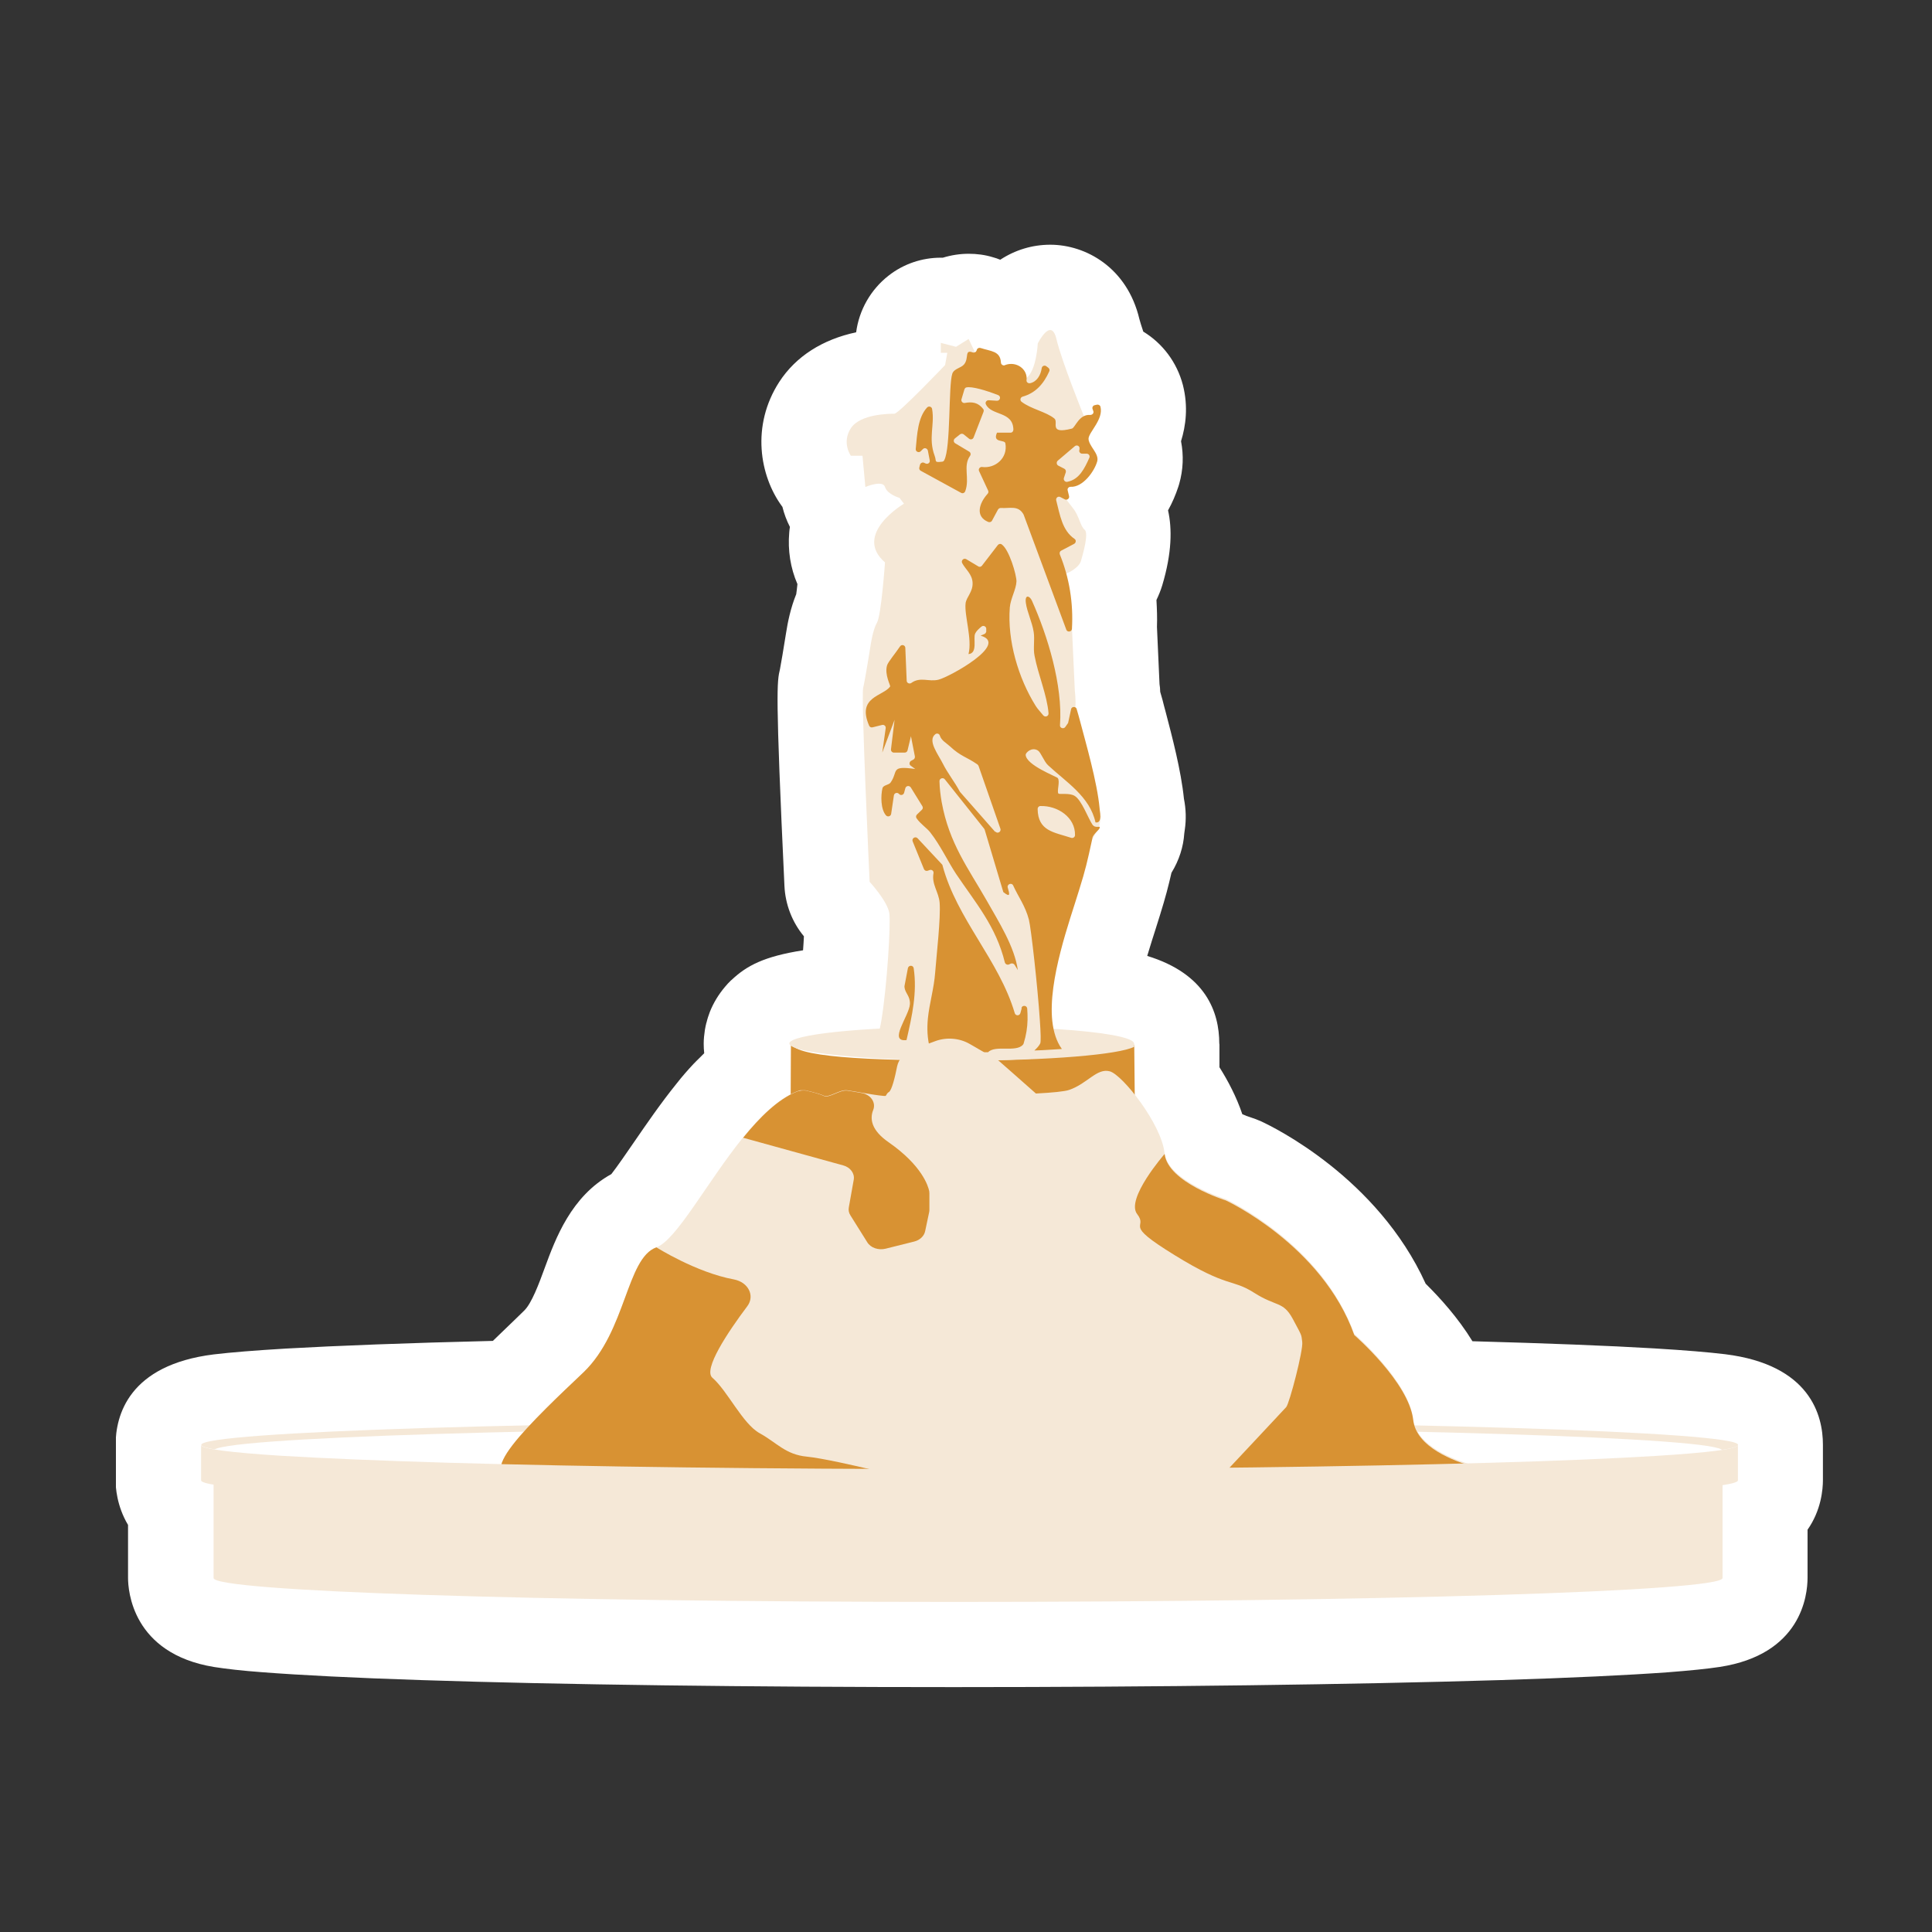 <svg width="150" height="150" viewBox="0 0 150 150" fill="none" xmlns="http://www.w3.org/2000/svg">
<rect x="0" y="0" width="150" height="150" fill="#333333" stroke="none"/>
<g clip-path="url(#clip0_3409_29181)">
<path d="M74.079 127.686C58.24 127.686 43.607 127.488 32.871 127.143C27.649 126.971 23.54 126.772 20.677 126.546C16.701 126.228 13.281 125.963 13.281 122.517V117.308C12.486 116.526 12.313 115.598 12.313 114.949V112.205C12.313 108.07 15.468 107.924 39.684 107.394C39.803 107.275 39.936 107.142 40.055 107.023C40.797 106.28 41.619 105.498 42.441 104.703L43.011 104.16C44.151 103.073 44.8 101.297 45.423 99.587C46.232 97.373 47.159 94.868 49.532 93.848C50.062 93.344 51.175 91.727 51.984 90.534C52.912 89.182 53.972 87.631 55.099 86.24C55.483 85.763 55.881 85.312 56.278 84.874C56.385 84.755 56.49 84.649 56.61 84.543C56.981 84.172 57.286 83.867 57.591 83.602C57.736 83.469 57.895 83.35 58.041 83.244C58.041 83.244 58.068 83.231 58.081 83.204V81.919C58.002 81.627 57.962 81.322 57.962 81.017C57.962 80.911 57.962 80.792 57.975 80.673C57.975 80.673 57.988 80.514 58.002 80.474C58.002 80.421 58.015 80.368 58.028 80.328C58.068 80.103 58.147 79.864 58.24 79.665C58.346 79.427 58.492 79.162 58.664 78.936C58.77 78.804 58.876 78.671 59.009 78.539C59.817 77.77 60.878 77.134 65.411 76.736C65.623 74.761 65.755 72.495 65.755 71.567C65.596 71.329 65.318 70.971 65.093 70.719C64.562 70.149 64.244 69.393 64.205 68.625C63.502 53.846 63.661 53.17 63.781 52.666C63.873 52.282 64.125 50.797 64.297 49.631C64.377 49.074 64.576 47.987 65.013 47.06C65.093 46.635 65.199 45.721 65.291 44.714C64.722 43.773 64.47 42.712 64.562 41.625C64.615 41.108 64.735 40.618 64.907 40.181C64.337 39.637 63.953 38.908 63.873 38.113L63.847 37.874C63.661 37.715 63.502 37.53 63.356 37.331C62.336 35.913 61.898 33.54 63.264 31.446C64.403 29.683 66.392 29.047 68.181 28.875C68.592 28.49 69.135 27.933 69.718 27.35V26.621C69.718 25.601 70.196 24.633 71.004 23.997C71.587 23.546 72.303 23.308 73.032 23.308C73.244 23.308 73.456 23.334 73.668 23.374C74.145 23.135 74.662 23.003 75.192 23.003C75.511 23.003 75.816 23.043 76.12 23.135C76.65 23.294 77.114 23.573 77.499 23.944C77.751 24.01 77.976 24.09 78.188 24.169C79.063 22.963 80.216 22.3 81.515 22.3C82.933 22.3 84.656 23.149 85.226 25.548C85.359 26.104 85.703 27.138 86.101 28.212C87.32 28.53 88.301 29.497 88.619 30.757C88.964 32.122 88.619 33.275 88.195 34.123C88.46 34.799 88.632 35.7 88.341 36.721C88.129 37.477 87.638 38.431 86.923 39.253C88.142 40.936 87.453 43.216 87.069 44.502C86.923 44.979 86.684 45.429 86.379 45.827C86.499 46.768 86.552 47.736 86.512 48.703L86.724 53.395C86.75 53.594 86.777 53.912 86.777 54.27L86.87 54.601C86.936 54.813 86.989 55.026 87.042 55.224L87.294 56.152C87.784 57.981 88.447 60.473 88.632 62.422C88.632 62.488 88.646 62.554 88.659 62.607C88.765 63.044 88.792 63.495 88.725 63.932L88.659 64.383C88.632 65.019 88.407 65.695 87.917 66.358L87.85 66.477C87.572 67.737 87.387 68.519 86.909 70.069C86.803 70.401 86.684 70.758 86.565 71.169C86.074 72.68 85.359 74.92 85.067 76.829C85.332 76.856 86.048 76.948 86.048 76.948C87.705 77.187 91.376 77.717 91.376 81.017L91.403 83.88C92.238 85.073 93.311 86.889 93.643 88.665C94.08 89.05 95.22 89.62 96.148 89.911C96.28 89.951 96.426 90.004 96.559 90.07C96.903 90.229 104.79 93.954 107.958 101.615C109.19 102.768 111.271 104.942 112.345 107.394C135.235 107.911 138.244 108.11 138.244 112.165V114.909C138.244 115.744 137.992 116.725 137.051 117.48V122.491C137.051 125.95 133.631 126.202 129.297 126.52C126.249 126.745 121.901 126.944 116.374 127.116C105.081 127.474 90.064 127.66 74.092 127.66L74.079 127.686Z" fill="white"/>
<path d="M81.542 25.627C81.727 25.627 81.9 25.813 82.032 26.33C82.443 28.079 84.166 32.321 84.166 32.321C84.285 32.268 84.418 32.228 84.577 32.228C84.603 32.228 84.617 32.228 84.643 32.228C84.643 32.228 84.643 32.228 84.656 32.228C84.816 32.228 84.935 32.069 84.882 31.923L84.829 31.777C84.776 31.645 84.855 31.499 84.988 31.472L85.16 31.433C85.16 31.433 85.2 31.433 85.213 31.433C85.319 31.433 85.412 31.499 85.439 31.605C85.69 32.586 84.524 33.58 84.511 34.097L84.723 34.654C84.961 35.038 85.306 35.435 85.187 35.846C84.975 36.602 84.1 37.821 83.172 37.821C83.159 37.821 83.132 37.821 83.119 37.821C82.973 37.821 82.867 37.954 82.907 38.1L83.013 38.537C83.053 38.683 82.92 38.789 82.788 38.789C82.788 38.802 82.801 38.815 82.814 38.829C82.947 39.001 83.106 39.213 83.305 39.465C83.808 40.075 83.874 40.87 84.219 41.148C84.564 41.426 84.1 43.004 83.941 43.574C83.782 44.104 82.894 44.528 82.801 44.528C82.801 44.528 82.801 44.528 82.801 44.541C82.801 44.541 82.801 44.541 82.801 44.555C83.172 45.907 83.318 47.325 83.238 48.73V48.743L83.464 53.66C83.464 53.66 83.556 54.403 83.503 54.919C83.556 54.946 83.596 54.999 83.609 55.065C83.702 55.397 83.795 55.728 83.888 56.059C84.299 57.676 85.187 60.738 85.385 62.753C85.385 62.872 85.425 63.071 85.439 63.27C85.478 63.389 85.492 63.442 85.492 63.442L85.372 64.184C85.425 64.264 85.319 64.37 85.2 64.502L84.763 65.311C84.431 66.849 84.285 67.498 83.782 69.102C83.039 71.501 81.356 76.1 81.701 79.281C81.727 79.493 81.78 79.679 81.833 79.891C83.225 79.97 84.444 80.09 85.425 80.209C85.518 80.209 85.611 80.236 85.704 80.249C87.228 80.461 88.103 80.739 88.103 81.031V81.137L88.142 85.007C89.216 86.372 90.303 88.201 90.449 89.5C90.701 91.714 95.194 93.106 95.194 93.106C95.194 93.106 102.682 96.565 105.174 103.563C105.174 103.563 109.416 107.235 109.747 110.151C109.774 110.336 109.84 110.509 109.893 110.681C125.056 111.026 134.957 111.569 134.957 112.192V114.936C134.957 115.068 134.546 115.187 133.764 115.307V122.504C133.764 123.538 107.056 124.36 74.106 124.36C41.155 124.36 16.608 123.524 16.608 122.504V115.267C15.985 115.161 15.641 115.055 15.641 114.936V112.192C15.641 111.556 25.727 110.999 41.129 110.668C41.526 110.244 41.951 109.806 42.401 109.355C43.303 108.454 44.31 107.5 45.317 106.546C48.644 103.351 48.644 97.678 50.977 96.843C52.528 96.287 54.927 91.754 57.697 88.321C58.042 87.91 58.373 87.512 58.731 87.128C58.837 87.008 58.956 86.903 59.075 86.796C59.314 86.558 59.553 86.306 59.791 86.094C59.924 85.975 60.069 85.882 60.215 85.763C60.441 85.59 60.653 85.405 60.878 85.259C61.024 85.166 61.183 85.087 61.342 85.007C61.368 85.007 61.395 84.981 61.408 84.967V81.177C61.408 81.177 61.302 81.07 61.302 81.004C61.302 81.004 61.302 81.004 61.302 80.991C61.302 80.991 61.302 80.991 61.302 80.978C61.302 80.978 61.302 80.978 61.302 80.965C61.302 80.951 61.315 80.925 61.329 80.912C61.329 80.912 61.355 80.885 61.368 80.872C61.832 80.434 64.523 80.05 68.314 79.851C68.353 79.652 68.406 79.427 68.446 79.188C68.884 76.577 69.189 71.594 69.056 70.865C68.884 69.91 67.532 68.452 67.532 68.452C67.532 68.452 66.856 54.124 67.028 53.395C67.2 52.666 67.598 50.135 67.598 50.135C67.598 50.135 67.77 48.889 68.102 48.332C68.433 47.775 68.725 43.653 68.725 43.653C66.193 41.453 70.196 39.094 70.196 39.094L69.851 38.643C69.851 38.643 68.897 38.365 68.725 37.795C68.672 37.609 68.486 37.543 68.261 37.543C67.81 37.543 67.214 37.795 67.214 37.795L66.988 35.369H66.087C66.087 35.369 65.358 34.362 66.087 33.235C66.816 32.109 69.135 32.109 69.467 32.109C69.798 32.109 73.403 28.331 73.403 28.331L73.576 27.377H73.072V26.608L74.252 26.913L75.233 26.303L75.723 27.324C75.723 27.324 75.829 27.258 75.856 27.191L75.882 27.112C75.922 27.019 76.001 26.966 76.094 26.966C76.121 26.966 76.147 26.966 76.174 26.966C76.982 27.231 77.698 27.191 77.751 28.093C77.751 28.212 77.857 28.318 77.976 28.318C78.003 28.318 78.029 28.318 78.043 28.305C78.202 28.252 78.361 28.212 78.506 28.212C79.143 28.212 79.699 28.689 79.699 29.299C80.468 28.729 80.574 26.621 80.574 26.621C80.574 26.621 81.091 25.587 81.542 25.587M69.865 82.303C69.865 82.303 69.878 82.277 69.891 82.263C66.087 82.118 63.118 81.813 61.899 81.428C63.012 81.945 65.981 82.197 69.865 82.303ZM81.542 19C80.137 19 78.811 19.411 77.658 20.166C77.473 20.087 77.274 20.021 77.075 19.968C76.465 19.782 75.842 19.703 75.206 19.703C74.53 19.703 73.854 19.808 73.205 20.007C73.152 20.007 73.099 20.007 73.046 20.007C71.588 20.007 70.156 20.485 68.99 21.399C67.598 22.486 66.697 24.076 66.471 25.799C63.86 26.356 61.793 27.668 60.507 29.643C58.293 33.063 58.996 36.947 60.692 39.279C60.706 39.306 60.719 39.319 60.745 39.346C60.878 39.889 61.077 40.419 61.329 40.91C61.302 41.055 61.289 41.201 61.276 41.347C61.156 42.725 61.368 44.091 61.912 45.35C61.885 45.655 61.846 45.92 61.819 46.132C61.382 47.205 61.156 48.319 61.024 49.18C60.838 50.347 60.626 51.619 60.56 51.937C60.321 52.945 60.189 53.554 60.904 68.784C60.971 70.215 61.501 71.594 62.416 72.694C62.402 73.025 62.376 73.396 62.349 73.781C59.301 74.258 57.962 74.987 56.809 76.074C56.782 76.087 56.769 76.113 56.743 76.127C56.584 76.286 56.425 76.445 56.279 76.63C55.788 77.213 55.391 77.863 55.112 78.565C55.02 78.817 54.927 79.082 54.861 79.361C54.861 79.361 54.834 79.454 54.821 79.493C54.821 79.533 54.807 79.573 54.794 79.612C54.768 79.732 54.755 79.838 54.728 79.957C54.675 80.315 54.635 80.673 54.635 81.031C54.635 81.283 54.648 81.534 54.675 81.773C54.542 81.906 54.41 82.038 54.304 82.144C54.145 82.303 53.986 82.449 53.84 82.608C53.403 83.072 52.952 83.589 52.528 84.132C51.308 85.643 50.208 87.247 49.241 88.652C48.671 89.487 47.928 90.561 47.465 91.157C44.337 92.88 43.13 96.167 42.295 98.434C41.845 99.666 41.275 101.204 40.691 101.761L40.135 102.304C39.499 102.914 38.862 103.524 38.266 104.107C31.678 104.266 26.151 104.478 22.188 104.703C19.763 104.849 17.947 104.995 16.608 105.154C9.968 105.976 8.974 109.912 8.974 112.192V114.936C8.974 115.426 9.053 116.911 9.941 118.395V122.504C9.941 123.471 10.259 128.376 16.608 129.423C17.536 129.569 18.769 129.714 20.399 129.834C23.315 130.059 27.464 130.271 32.739 130.443C43.515 130.801 58.187 130.987 74.053 130.987C89.918 130.987 105.108 130.788 116.441 130.443C122.007 130.271 126.408 130.059 129.509 129.834C131.233 129.701 132.531 129.569 133.499 129.423C139.848 128.455 140.338 123.882 140.338 122.491V118.766C141.399 117.255 141.531 115.638 141.531 114.909V112.165C141.531 109.899 140.55 105.962 133.936 105.141C132.624 104.982 130.835 104.836 128.449 104.69C124.897 104.478 120.072 104.292 114.32 104.133C113.207 102.317 111.815 100.78 110.688 99.666C106.95 91.436 98.865 87.499 97.911 87.061C97.646 86.942 97.368 86.836 97.076 86.743C96.89 86.69 96.665 86.598 96.453 86.505C96.002 85.166 95.34 83.907 94.677 82.86V81.084L94.664 81.017C94.664 78.592 93.63 75.61 89.07 74.218C89.309 73.409 89.547 72.68 89.706 72.177C89.839 71.766 89.958 71.382 90.064 71.037C90.502 69.632 90.714 68.797 90.952 67.763C91.562 66.769 91.88 65.722 91.946 64.715L91.986 64.423C92.106 63.614 92.079 62.806 91.92 62.011C91.695 59.81 91.005 57.199 90.502 55.277C90.409 54.946 90.329 54.628 90.263 54.363C90.21 54.164 90.144 53.939 90.078 53.713C90.078 53.488 90.051 53.289 90.025 53.117L89.826 48.677C89.852 47.974 89.826 47.272 89.786 46.583C89.958 46.225 90.117 45.84 90.237 45.443C90.992 42.924 91.005 41.042 90.687 39.624C91.019 39.028 91.284 38.404 91.483 37.795C91.509 37.728 91.522 37.662 91.549 37.583C91.867 36.469 91.907 35.356 91.695 34.256C92.066 33.063 92.264 31.565 91.84 29.895C91.376 28.119 90.25 26.648 88.765 25.747C88.62 25.322 88.513 24.965 88.46 24.766C87.519 20.789 84.312 19 81.542 19Z" fill="white"/>
<path d="M134.931 112.192C134.931 112.497 132.612 112.775 128.516 113.027C125.269 113.226 120.895 113.411 115.659 113.557C105.042 113.862 90.86 114.047 75.286 114.047C59.712 114.047 45.53 113.862 34.913 113.557C29.572 113.398 25.131 113.226 21.871 113.014C17.881 112.762 15.628 112.483 15.628 112.179C15.628 111.158 42.336 110.323 75.286 110.323C108.237 110.323 134.944 111.158 134.944 112.179L134.931 112.192Z" fill="#F5E8D7"/>
<path d="M133.738 114.498V122.517C133.738 123.551 107.03 124.373 74.08 124.373C41.129 124.373 16.582 123.538 16.582 122.517V114.498C16.582 114.79 16.662 115.081 20.651 115.333C23.925 115.532 28.365 115.718 33.694 115.877C44.31 116.182 58.493 116.367 74.067 116.367C89.641 116.367 103.823 116.182 114.44 115.877C119.675 115.731 124.049 115.545 127.296 115.347C131.405 115.095 133.711 114.803 133.711 114.512L133.738 114.498Z" fill="#F5E8D7"/>
<path d="M133.738 112.629C133.738 112.921 131.471 113.213 127.429 113.451C124.235 113.65 119.94 113.822 114.797 113.968C104.366 114.273 90.449 114.445 75.153 114.445C59.858 114.445 45.941 114.26 35.509 113.968C30.274 113.822 25.913 113.637 22.706 113.438C18.782 113.186 16.582 112.921 16.582 112.629C16.582 111.622 42.813 110.8 75.153 110.8C107.494 110.8 133.725 111.622 133.725 112.629H133.738Z" fill="white"/>
<path d="M61.488 85.524C61.661 85.087 61.236 82.9 62.244 82.542C63.251 82.184 66.154 83.006 66.154 83.006L67.97 84.305C67.97 84.305 66.605 86.611 66.75 87.062C66.896 87.512 61.899 87.062 61.899 87.062L61.488 85.524Z" fill="#F5E8D7"/>
<path d="M88.063 81.137L88.142 89.262C88.142 88.93 88.129 88.612 87.214 88.334C86.472 88.109 85.451 87.897 84.232 87.724C81.806 87.38 78.559 87.181 75.007 87.181C71.455 87.181 68.207 87.393 65.782 87.724C64.589 87.897 63.582 88.096 62.839 88.321C61.898 88.599 61.368 88.93 61.368 89.262L61.408 80.925C61.408 82.065 67.412 82.343 74.861 82.343C81.475 82.343 84.563 81.8 88.049 81.124L88.063 81.137Z" fill="#D89233"/>
<path d="M88.063 81.031V81.269C86.91 81.879 81.409 82.343 74.782 82.343C67.333 82.343 61.289 81.747 61.289 81.018C61.289 81.018 61.289 81.018 61.289 81.004C61.289 81.004 61.289 81.004 61.289 80.991C61.289 80.991 61.289 80.991 61.289 80.978C61.289 80.965 61.302 80.938 61.316 80.925C61.316 80.925 61.342 80.898 61.355 80.885C62.071 80.209 67.863 79.692 74.915 79.692C79.289 79.692 83.026 79.891 85.372 80.209C85.465 80.209 85.558 80.236 85.651 80.249C87.175 80.461 88.05 80.739 88.05 81.031H88.063Z" fill="#F5E8D7"/>
<path d="M85.465 63.442L85.346 64.184L85.173 64.502L84.736 65.311L83.477 67.604L80.587 74.814L81.25 79.255L81.594 81.508C81.17 81.534 80.746 81.561 80.296 81.574C79.195 81.627 78.016 81.667 76.757 81.694C75.948 81.707 75.1 81.72 74.252 81.72C73.536 81.72 72.82 81.72 72.144 81.707C70.554 81.68 69.056 81.627 67.704 81.561C67.571 81.561 67.452 81.561 67.333 81.534C67.532 81.243 67.757 80.951 67.996 80.752C67.996 80.752 68.102 80.607 68.154 80.474C68.154 80.474 68.154 80.434 68.154 80.421C68.247 80.143 68.353 79.719 68.433 79.202C68.87 76.591 69.175 71.607 69.043 70.878C68.87 69.924 67.518 68.466 67.518 68.466C67.518 68.466 66.842 54.138 67.015 53.409C67.187 52.68 67.585 50.148 67.585 50.148C67.585 50.148 67.757 48.902 68.088 48.345C68.42 47.789 68.711 43.666 68.711 43.666C66.18 41.466 70.183 39.107 70.183 39.107L69.838 38.656C69.838 38.656 68.883 38.378 68.711 37.808C68.539 37.238 67.187 37.808 67.187 37.808L66.962 35.383H66.06C66.06 35.383 65.331 34.375 66.06 33.249C66.789 32.122 69.109 32.122 69.44 32.122C69.772 32.122 73.377 28.344 73.377 28.344L73.549 27.39H73.045V26.621L74.225 26.926L75.206 26.317L75.696 27.35L75.736 27.443L76.425 28.344C76.425 28.344 77.95 29.299 79.182 29.471C79.381 29.497 79.553 29.445 79.699 29.338C80.468 28.769 80.574 26.661 80.574 26.661C80.574 26.661 81.608 24.58 82.019 26.317C82.43 28.066 84.153 32.307 84.153 32.307L84.497 34.07L84.723 34.64L85.173 35.82L83.795 37.41L82.801 37.729L82.509 38.378C82.509 38.378 82.602 38.537 82.801 38.802C82.933 38.974 83.092 39.187 83.291 39.438C83.795 40.048 83.861 40.843 84.206 41.122C84.55 41.4 84.086 42.977 83.927 43.547C83.768 44.117 82.801 44.555 82.787 44.502C82.787 44.502 82.787 44.502 82.787 44.515C82.814 44.806 83.225 48.73 83.225 48.73L83.45 53.647C83.45 53.647 83.543 54.389 83.49 54.906C83.463 55.145 83.41 55.33 83.304 55.37C82.986 55.489 85.054 62.077 85.425 63.243C85.465 63.363 85.478 63.416 85.478 63.416L85.465 63.442Z" fill="#F5E8D7"/>
<path d="M84.842 64.065C84.484 63.548 83.981 62.103 83.424 61.785C83.013 61.547 82.258 61.693 82.178 61.613C82.032 61.454 82.324 60.659 82.125 60.407C82.019 60.288 79.66 59.4 79.633 58.604C79.633 58.432 80.11 57.968 80.588 58.273C80.826 58.432 81.052 59.121 81.37 59.413C82.761 60.712 84.617 61.838 85.054 63.853C85.399 63.906 85.439 63.588 85.425 63.27C85.425 63.071 85.372 62.872 85.372 62.753C85.187 60.725 84.299 57.676 83.875 56.059C83.795 55.728 83.689 55.397 83.596 55.065C83.583 54.999 83.543 54.946 83.49 54.919C83.371 54.853 83.185 54.906 83.159 55.065L82.934 56.099C82.934 56.099 82.92 56.165 82.894 56.179L82.708 56.444C82.576 56.629 82.271 56.523 82.297 56.298C82.523 53.21 81.33 49.339 80.124 46.649C79.951 46.251 79.554 46.118 79.647 46.808C79.739 47.51 80.137 48.292 80.256 49.074C80.349 49.684 80.203 50.347 80.323 50.917C80.601 52.388 81.29 53.952 81.409 55.383C81.423 55.609 81.144 55.715 80.999 55.542C80.773 55.264 80.535 55.012 80.415 54.813C79.063 52.653 78.202 49.737 78.401 47.166C78.454 46.49 78.891 45.761 78.918 45.151C78.931 44.647 78.348 42.646 77.764 42.261C77.672 42.195 77.539 42.235 77.473 42.315L76.24 43.918C76.174 44.011 76.041 44.038 75.948 43.971L75.021 43.415C74.822 43.295 74.597 43.521 74.703 43.719C74.968 44.21 75.471 44.568 75.511 45.23C75.551 45.959 75.021 46.357 74.968 46.847C74.862 47.789 75.498 49.631 75.193 50.784C75.935 50.718 75.538 49.565 75.71 49.194C75.803 48.995 75.988 48.822 76.2 48.65C76.359 48.518 76.598 48.65 76.572 48.849V49.048C76.545 49.127 76.492 49.207 76.412 49.233L76.134 49.353C78.401 49.989 73.682 52.573 72.86 52.772C72.105 52.958 71.455 52.52 70.753 53.024C70.607 53.13 70.395 53.024 70.395 52.852L70.289 50.307C70.289 50.082 69.997 50.002 69.878 50.188C69.494 50.758 68.95 51.394 68.871 51.659C68.659 52.388 69.162 53.236 69.109 53.302C68.579 54.058 66.498 54.084 67.479 56.338C67.519 56.444 67.638 56.497 67.744 56.47L68.486 56.285C68.645 56.245 68.791 56.377 68.765 56.536L68.499 58.432L69.454 55.887L69.175 58.18C69.162 58.313 69.268 58.432 69.401 58.432H70.236C70.342 58.432 70.435 58.366 70.461 58.26L70.726 57.16L71.031 58.724C71.044 58.83 71.005 58.922 70.912 58.975L70.74 59.068C70.594 59.148 70.567 59.36 70.713 59.453L71.058 59.704C69.096 59.426 69.759 59.877 69.149 60.751C69.003 60.964 68.579 60.937 68.513 61.202C68.38 61.759 68.367 62.832 68.791 63.309C68.924 63.455 69.162 63.376 69.189 63.19L69.401 61.759C69.427 61.573 69.653 61.494 69.785 61.626L69.812 61.653C69.931 61.785 70.156 61.719 70.196 61.547L70.289 61.202C70.342 61.003 70.594 60.964 70.713 61.136L71.614 62.594C71.667 62.687 71.654 62.806 71.575 62.872L71.19 63.243C71.111 63.323 71.097 63.442 71.164 63.535C71.455 63.959 71.959 64.29 72.211 64.609C73.006 65.616 73.603 66.901 74.225 67.843C75.75 70.109 77.327 71.912 78.016 74.722C78.056 74.854 78.202 74.934 78.334 74.881L78.48 74.814C78.586 74.775 78.705 74.814 78.772 74.907L79.024 75.318C78.772 73.502 77.539 71.567 76.611 69.924C75.166 67.392 73.695 65.483 73.112 62.276C73.019 61.732 72.953 61.202 72.94 60.645C72.94 60.433 73.218 60.34 73.351 60.5L76.412 64.343C76.412 64.343 76.439 64.396 76.452 64.423L77.897 69.261C78.493 69.738 78.374 69.38 78.242 68.916C78.162 68.651 78.546 68.492 78.666 68.757C79.063 69.632 79.607 70.334 79.885 71.408C80.057 72.097 80.561 76.604 80.733 79.202C80.8 80.182 80.826 80.898 80.76 81.017C80.667 81.203 80.508 81.375 80.309 81.561C80.76 81.548 81.197 81.521 81.608 81.495C81.886 81.481 82.165 81.455 82.443 81.442C82.019 80.858 81.794 80.116 81.701 79.281C81.356 76.087 83.053 71.501 83.782 69.102C84.286 67.498 84.431 66.835 84.763 65.311C84.776 65.218 84.802 65.139 84.816 65.046C84.856 64.86 85.054 64.675 85.2 64.516C85.333 64.383 85.425 64.264 85.372 64.198C85.372 64.171 85.001 64.264 84.869 64.078L84.842 64.065ZM77.261 64.582L74.544 61.494C74.544 61.494 74.53 61.467 74.517 61.454C74.133 60.725 73.576 60.036 73.205 59.293C72.834 58.551 71.985 57.491 72.622 57C72.741 56.908 72.927 56.961 72.966 57.106C73.086 57.491 73.457 57.676 73.748 57.941C74.597 58.737 75.047 58.763 75.882 59.346C75.922 59.373 75.948 59.413 75.975 59.466L77.672 64.343C77.751 64.582 77.446 64.754 77.287 64.569L77.261 64.582ZM80.786 62.581C82.112 62.541 83.49 63.455 83.464 64.834C83.464 64.993 83.305 65.099 83.159 65.046C81.82 64.609 80.588 64.529 80.561 62.806C80.561 62.687 80.654 62.581 80.773 62.581H80.786ZM79.328 78.274L79.222 78.658C79.156 78.883 78.851 78.883 78.785 78.658C77.566 74.536 74.292 71.368 73.178 67.193C73.178 67.153 73.152 67.127 73.125 67.1L71.243 65.086C71.071 64.9 70.766 65.086 70.859 65.324L71.734 67.471C71.787 67.591 71.906 67.644 72.025 67.604L72.171 67.551C72.343 67.485 72.516 67.63 72.476 67.803C72.317 68.651 72.887 69.261 72.953 70.083C73.046 71.262 72.714 74.112 72.608 75.49C72.516 76.749 72.158 77.889 72.038 79.096C71.972 79.838 71.985 80.607 72.211 81.442C72.237 81.548 72.198 81.654 72.105 81.707C72.794 81.707 73.496 81.72 74.212 81.72C75.074 81.72 75.909 81.72 76.717 81.693C77.274 81.11 78.891 81.733 79.421 81.11C79.448 81.084 79.461 81.057 79.474 81.017C79.673 80.381 79.766 79.785 79.779 79.175C79.779 78.883 79.779 78.592 79.752 78.3C79.726 78.049 79.368 78.022 79.302 78.26L79.328 78.274Z" fill="#D89233"/>
<path d="M78.03 28.344C78.891 28.013 79.806 28.649 79.7 29.511C79.673 29.67 79.832 29.789 79.991 29.749C80.508 29.63 80.8 29.126 80.879 28.583C80.906 28.411 81.105 28.331 81.237 28.437L81.396 28.556C81.476 28.623 81.516 28.729 81.463 28.835C81.025 29.816 80.389 30.518 79.395 30.796C79.209 30.849 79.169 31.088 79.315 31.194C80.058 31.764 81.211 31.963 81.86 32.493C82.218 32.785 81.37 33.752 83.225 33.275C83.477 33.209 83.769 32.148 84.644 32.215C84.816 32.215 84.948 32.069 84.882 31.91L84.829 31.764C84.776 31.631 84.856 31.486 84.988 31.459L85.16 31.419C85.28 31.393 85.412 31.459 85.439 31.578C85.691 32.559 84.524 33.553 84.511 34.07C84.511 34.614 85.359 35.21 85.187 35.82C84.975 36.589 84.074 37.848 83.119 37.795C82.974 37.795 82.854 37.927 82.894 38.073L83 38.511C83.053 38.696 82.854 38.855 82.682 38.776L82.324 38.59C82.152 38.497 81.953 38.656 82.006 38.855C82.298 39.995 82.47 41.188 83.424 41.837C83.57 41.93 83.543 42.142 83.398 42.222L82.39 42.752C82.284 42.805 82.245 42.924 82.284 43.044C83.026 44.859 83.345 46.848 83.225 48.822C83.212 49.061 82.868 49.114 82.788 48.889L79.474 39.955C79.064 39.2 78.401 39.491 77.712 39.438C77.619 39.438 77.539 39.478 77.486 39.558L77.022 40.419C76.969 40.525 76.837 40.565 76.731 40.525C75.684 40.101 76.028 39.054 76.678 38.338C76.744 38.272 76.757 38.166 76.717 38.086L76.015 36.575C75.935 36.416 76.081 36.231 76.254 36.257C77.261 36.39 78.268 35.568 78.056 34.415C78.003 34.11 77.035 34.415 77.407 33.593H78.454C78.586 33.593 78.679 33.487 78.679 33.355C78.653 31.91 76.969 32.294 76.545 31.393C76.466 31.234 76.598 31.061 76.77 31.075L77.393 31.114C77.659 31.128 77.738 30.77 77.499 30.677C76.585 30.319 75.445 29.975 75.021 30.081C74.955 30.094 74.902 30.16 74.875 30.24L74.65 30.995C74.597 31.154 74.743 31.313 74.902 31.287C75.458 31.181 75.935 31.234 76.333 31.751C76.386 31.817 76.386 31.896 76.36 31.976L75.591 33.964C75.538 34.11 75.352 34.163 75.233 34.057L74.822 33.726C74.743 33.659 74.623 33.659 74.531 33.726L74.133 34.044C74.013 34.15 74.027 34.335 74.159 34.415L75.246 35.064C75.365 35.131 75.392 35.29 75.312 35.396C74.743 36.204 75.312 37.132 74.941 38.139C74.888 38.272 74.743 38.338 74.61 38.259L71.482 36.549C71.389 36.496 71.349 36.39 71.376 36.297L71.429 36.085C71.469 35.952 71.615 35.873 71.734 35.926L71.88 35.992C72.052 36.058 72.224 35.913 72.184 35.74L72.039 34.985C71.999 34.812 71.787 34.733 71.654 34.865L71.482 35.038C71.336 35.184 71.071 35.064 71.098 34.852C71.204 33.739 71.257 32.427 71.972 31.645C72.105 31.499 72.344 31.565 72.37 31.764C72.582 33.023 72.052 34.004 72.569 35.396C72.728 35.807 72.489 35.926 73.139 35.846C73.218 35.846 73.284 35.793 73.311 35.727C73.828 34.773 73.629 29.948 73.934 29.02C74.067 28.609 74.623 28.583 74.862 28.278C75.246 27.788 74.862 27.112 75.525 27.363C75.644 27.403 75.776 27.337 75.816 27.231L75.843 27.151C75.882 27.032 76.015 26.979 76.134 27.019C76.943 27.284 77.659 27.244 77.712 28.145C77.712 28.291 77.871 28.411 78.016 28.358L78.03 28.344ZM83.809 34.919V34.852C83.862 34.64 83.61 34.508 83.451 34.64L82.125 35.767C82.006 35.873 82.019 36.072 82.165 36.151L82.629 36.39C82.735 36.443 82.775 36.562 82.748 36.668L82.602 37.105C82.549 37.265 82.682 37.437 82.854 37.41C83.795 37.238 84.206 36.363 84.577 35.541C84.644 35.396 84.538 35.223 84.365 35.223H84.021C83.875 35.223 83.769 35.091 83.795 34.958L83.809 34.919Z" fill="#D89233"/>
<path d="M70.382 80.752C68.924 80.925 70.594 78.87 70.647 77.956C70.674 77.32 70.263 77.107 70.223 76.63C70.223 76.604 70.223 76.591 70.223 76.564L70.488 75.172C70.541 74.92 70.899 74.92 70.939 75.172C71.217 77.068 70.819 78.844 70.382 80.752Z" fill="#D89233"/>
<path d="M114.426 114.061C111.682 114.154 104.26 114.366 101.9 114.021C99.753 113.716 96.678 113.955 95.194 114.114C94.663 114.167 94.332 114.207 94.332 114.207C94.332 114.207 85.425 115.055 79.103 114.989C75.073 114.949 72.727 114.591 70.342 114.339C69.52 114.246 68.685 114.18 67.784 114.14C67.214 114.114 66.604 114.087 65.941 114.087C61.276 114.087 55.868 114.578 56.703 114.299C56.955 114.22 55.444 114.299 53.19 114.405C48.034 114.657 39.061 115.081 38.889 114.167C38.717 113.252 40.294 111.45 42.388 109.356C43.289 108.454 44.297 107.5 45.304 106.546C48.631 103.351 48.631 97.678 50.964 96.843C52.514 96.287 54.913 91.754 57.684 88.321C59.089 86.598 60.573 85.153 62.111 84.649H62.522C62.522 84.649 63.516 84.861 63.94 85.06C64.351 85.272 65.186 84.57 65.769 84.649C66.299 84.716 67.731 85.007 68.605 85.087C68.658 85.087 68.711 85.087 68.764 85.087C68.844 84.954 68.91 84.848 68.976 84.808C68.99 84.808 69.003 84.795 69.003 84.795C69.242 84.662 69.493 83.602 69.652 82.794C69.772 82.21 70.236 81.707 70.898 81.468L72.621 80.832C73.483 80.514 74.49 80.593 75.272 81.044L77.525 82.343C77.525 82.343 79.646 84.199 80.428 84.901C81.701 84.835 82.655 84.742 83 84.623C84.418 84.146 85.16 82.9 86.167 83.178C87.162 83.456 90.157 87.26 90.409 89.487C90.661 91.701 95.154 93.092 95.154 93.092C95.154 93.092 102.643 96.552 105.135 103.55C105.135 103.55 109.376 107.222 109.707 110.138C109.946 112.258 112.875 113.345 114.452 113.783C114.625 113.836 114.598 114.048 114.413 114.061H114.426Z" fill="#F5E8D7"/>
<path d="M114.426 114.18C111.682 114.273 104.26 114.485 101.901 114.14C99.753 113.836 96.678 114.074 95.194 114.233C95.194 114.233 99.608 109.528 99.859 109.25C100.111 108.971 101.198 104.809 101.105 104.186C101.026 103.563 101.105 103.776 100.363 102.384C99.608 101.005 99.117 101.482 97.368 100.369C95.618 99.256 95.366 100.025 91.204 97.453C87.042 94.895 89.203 95.439 88.288 94.259C87.374 93.079 90.422 89.593 90.422 89.593C90.674 91.807 95.167 93.198 95.167 93.198C95.167 93.198 102.656 96.658 105.148 103.656C105.148 103.656 109.389 107.328 109.721 110.244C109.959 112.364 112.889 113.451 114.466 113.889C114.638 113.942 114.612 114.154 114.426 114.167V114.18Z" fill="#D89233"/>
<path d="M67.784 114.14C67.214 114.114 66.604 114.087 65.941 114.087C61.276 114.087 55.868 114.578 56.703 114.299C56.955 114.22 55.444 114.299 53.19 114.405C48.034 114.657 39.061 115.081 38.889 114.167C38.717 113.252 40.294 111.45 42.388 109.355C43.289 108.454 44.297 107.5 45.304 106.546C48.631 103.351 48.631 97.678 50.964 96.843C50.964 96.843 54.039 98.792 56.981 99.335C58.094 99.547 58.625 100.594 58.028 101.403C56.504 103.431 54.569 106.333 55.311 106.97C56.491 107.99 57.657 110.548 58.983 111.277C60.308 112.006 60.984 112.934 62.641 113.093C63.834 113.212 66.405 113.796 67.784 114.127V114.14Z" fill="#D89233"/>
<path d="M72.158 92.615V93.914C72.158 93.914 72.158 94.034 72.145 94.087L71.826 95.597C71.747 95.969 71.416 96.287 70.978 96.393L68.751 96.95C68.195 97.082 67.598 96.883 67.333 96.446L66.021 94.352C65.902 94.166 65.862 93.954 65.902 93.742L66.286 91.581C66.366 91.104 66.021 90.627 65.464 90.481L57.697 88.334C59.01 86.717 60.401 85.352 61.833 84.769C62.005 84.702 62.191 84.663 62.376 84.663C62.482 84.663 62.588 84.663 62.694 84.702C62.999 84.769 63.635 84.928 63.953 85.087C64.364 85.299 65.199 84.596 65.782 84.676C66.021 84.702 66.432 84.782 66.896 84.861C67.612 84.981 68.022 85.604 67.797 86.174C67.519 86.863 67.638 87.751 69.003 88.692C71.588 90.495 72.065 92.085 72.145 92.483C72.145 92.536 72.158 92.589 72.158 92.642V92.615Z" fill="#D89233"/>
<path d="M134.931 112.192V114.936C134.931 115.969 108.223 116.791 75.272 116.791C42.322 116.791 15.614 115.956 15.614 114.936V112.192C15.614 112.483 17.854 112.775 21.857 113.027C25.131 113.226 29.571 113.411 34.9 113.57C45.516 113.875 59.699 114.061 75.272 114.061C90.847 114.061 105.029 113.875 115.646 113.57C120.881 113.425 125.255 113.239 128.502 113.04C132.611 112.788 134.917 112.497 134.917 112.205L134.931 112.192Z" fill="#F5E8D7"/>
</g>
<defs>
<clipPath id="clip0_3409_29181">
<rect width="132.558" height="112" fill="white" transform="translate(9 19)"/>
</clipPath>
</defs>
</svg>

